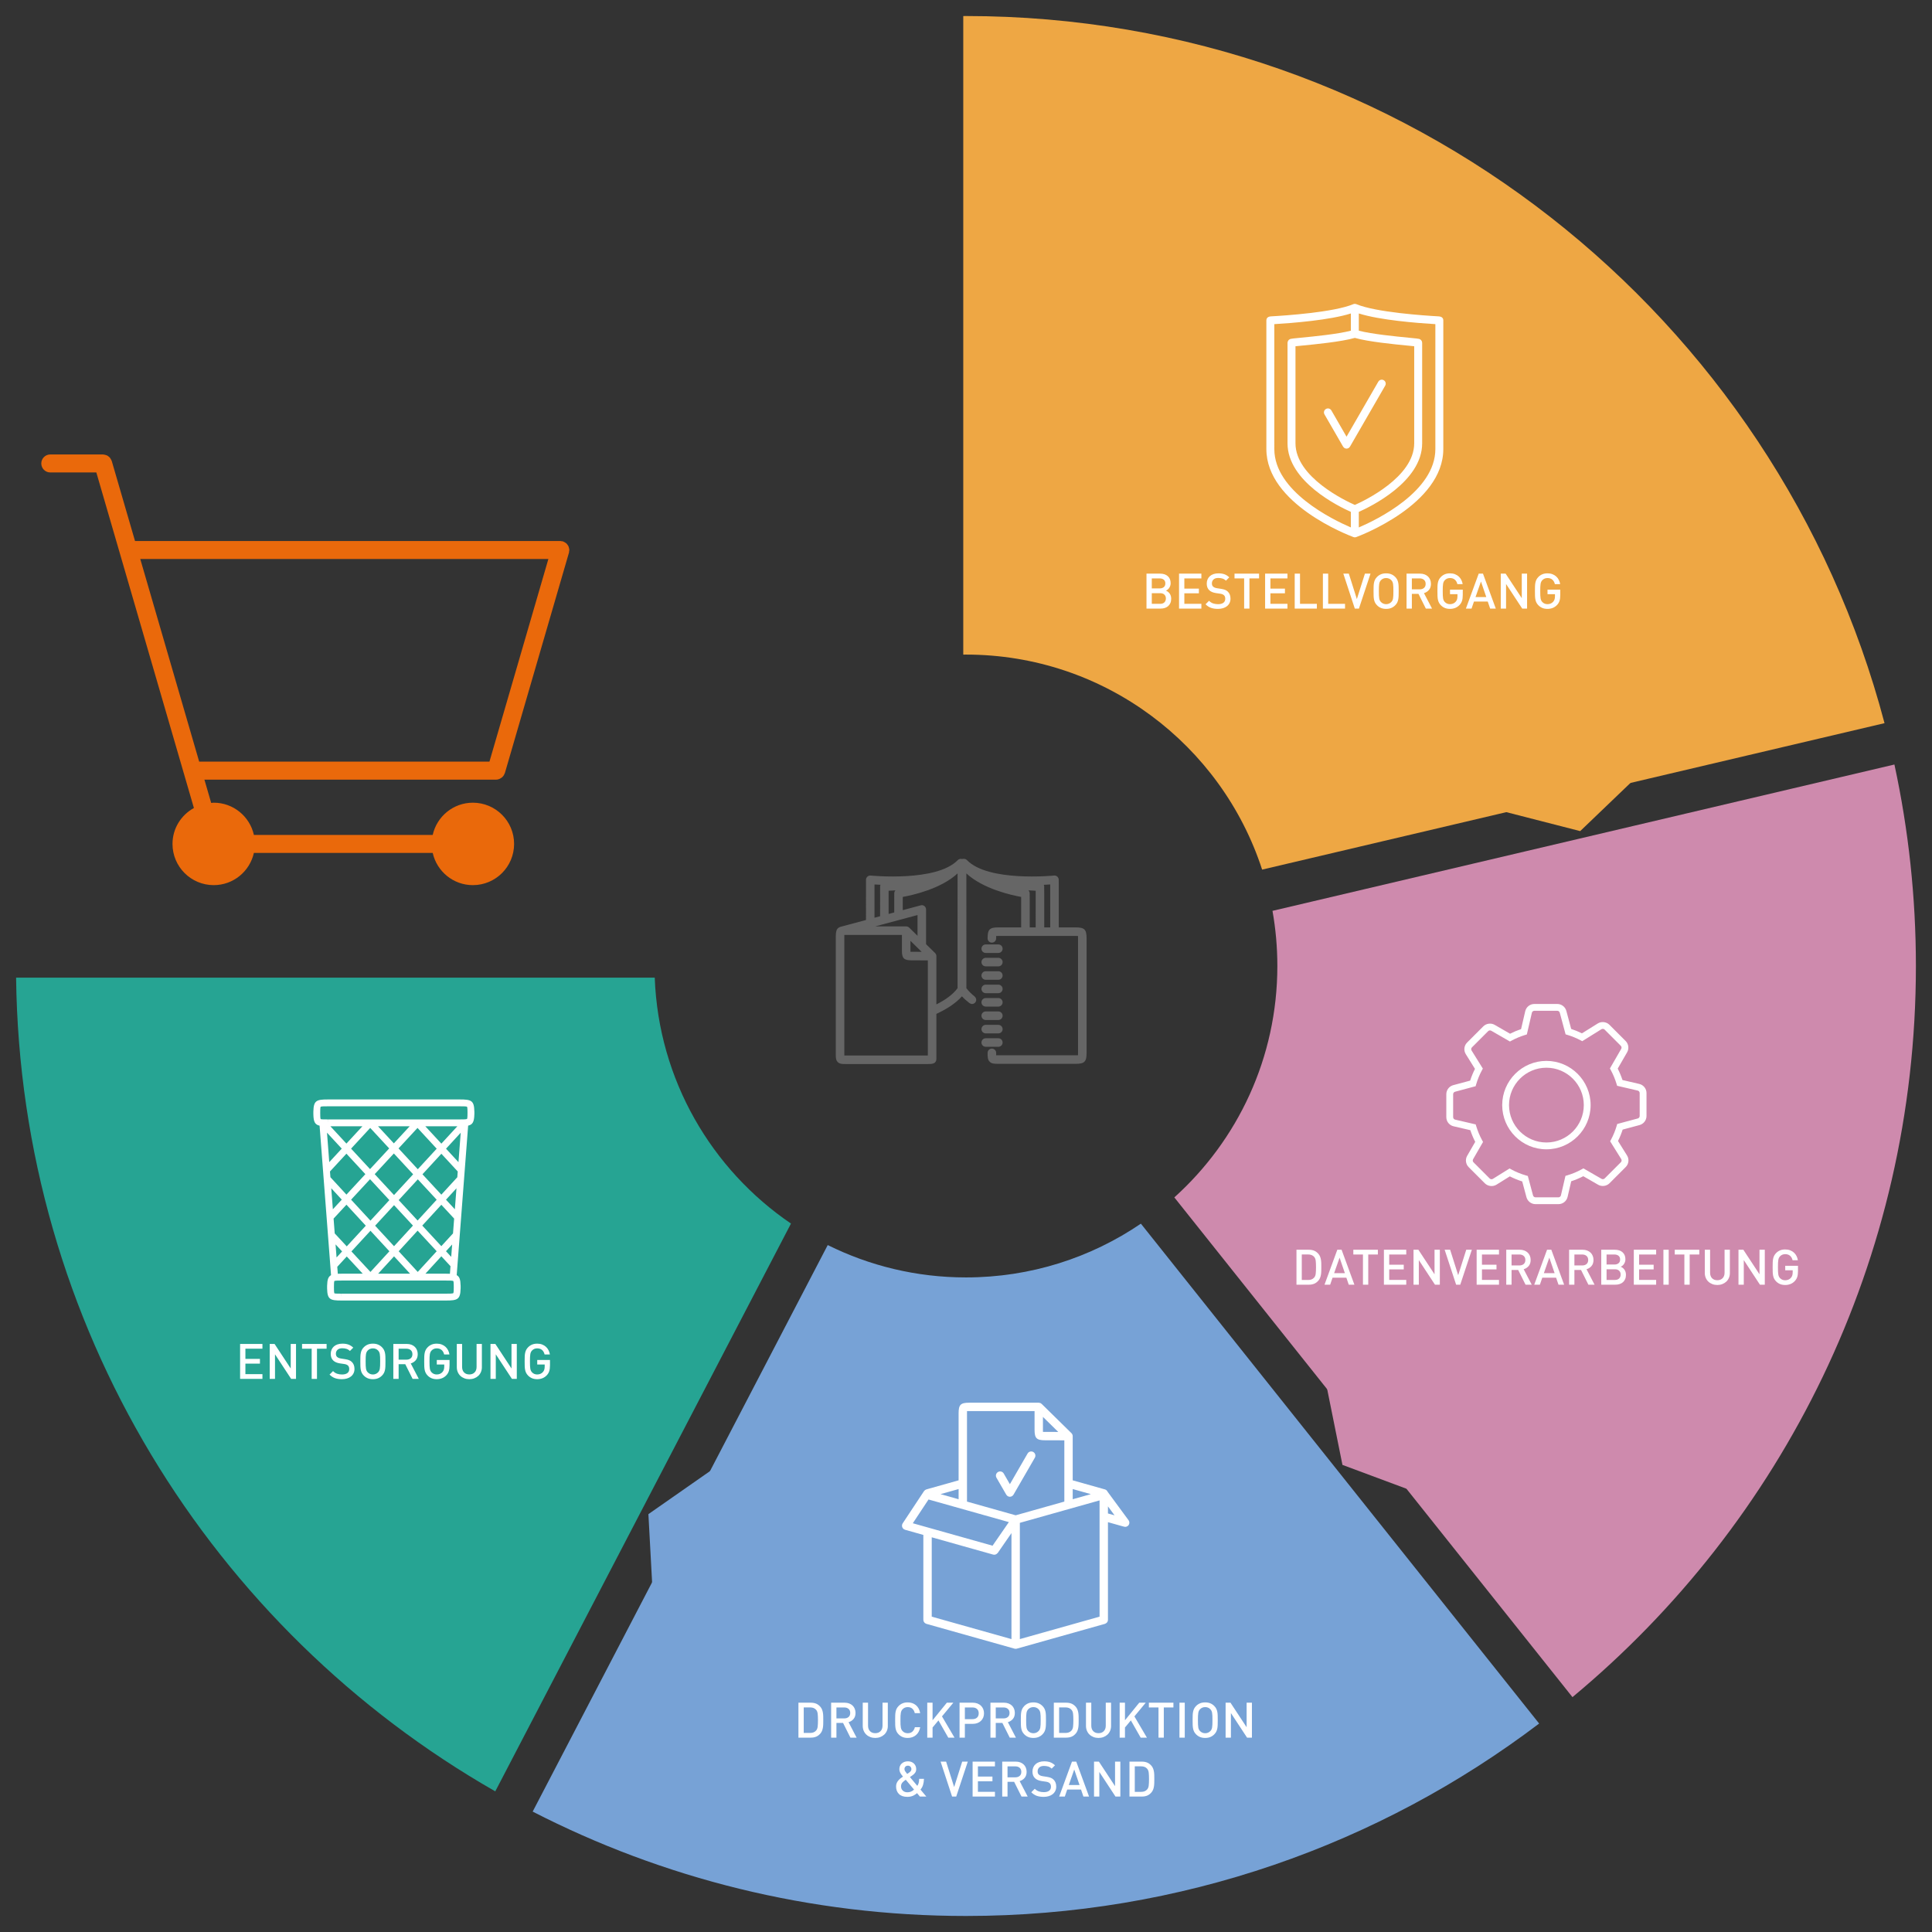 <?xml version="1.0" encoding="utf-8"?>
<!-- Generator: Adobe Illustrator 22.1.0, SVG Export Plug-In . SVG Version: 6.00 Build 0)  -->
<svg version="1.1" id="Ebene_1" xmlns="http://www.w3.org/2000/svg" xmlns:xlink="http://www.w3.org/1999/xlink" x="0px" y="0px"
	 width="600px" height="600px" viewBox="0 0 600 600" style="enable-background:new 0 0 600 600;" xml:space="preserve">
<rect x="0" y="0" width="600" height="600" fill="#333333" stroke="none"/>
<style type="text/css">
	.st0{fill:#EEA744;}
	.st1{fill:#CE8AAD;}
	.st2{fill:#26A493;}
	.st3{fill:#77A2D6;}
	.st4{fill:#EA690B;}
	.st5{fill:#FFFFFF;}
	.st6{fill:#666666;}
</style>
<path class="st0" d="M391.963,270.065l193.293-45.481C551.929,98.185,436.845,4.977,299.977,4.977
	c-0.277,0-0.551,0.01-0.827,0.01V203.295c0.276-0.002,0.55-0.01,0.827-0.01
	C342.942,203.285,379.357,231.304,391.963,270.065z"/>
<path class="st1" d="M588.328,237.427l-193.147,45.447c0.993,5.559,1.512,11.282,1.512,17.126
	c0,28.524-12.351,54.161-31.994,71.863l123.644,155.195C553.503,472.943,595,391.32,595,300
	C595,278.526,592.684,257.597,588.328,237.427z"/>
<path class="st2" d="M245.645,379.991c-24.638-16.77-41.139-44.605-42.309-76.372H5
	C6.303,411.852,65.88,506.06,153.812,556.319L245.645,379.991z"/>
<path class="st3" d="M354.312,380.018c-15.487,10.537-34.191,16.698-54.335,16.698
	c-15.42,0-29.984-3.632-42.919-10.052l-91.632,175.942c40.344,20.715,86.078,32.417,134.55,32.417
	c66.872,0,128.537-22.262,178.018-59.761L354.312,380.018z"/>
<path class="st4" d="M154.102,242.123c0.564,0,1.057-0.208,1.495-0.494c0.087-0.056,0.164-0.099,0.244-0.165
	c0.405-0.33,0.708-0.752,0.877-1.258c0.014-0.04,0.057-0.057,0.068-0.097l19.925-68.524
	c0.04-0.139,0.016-0.275,0.034-0.413c0.018-0.127,0.075-0.239,0.075-0.37c0-0.054-0.027-0.1-0.031-0.153
	c-0.012-0.199-0.062-0.381-0.115-0.57c-0.046-0.169-0.082-0.336-0.158-0.49
	c-0.074-0.151-0.178-0.277-0.278-0.412c-0.115-0.155-0.221-0.309-0.365-0.437c-0.115-0.103-0.25-0.175-0.383-0.258
	c-0.178-0.112-0.35-0.219-0.552-0.289c-0.048-0.017-0.083-0.055-0.132-0.069c-0.128-0.038-0.251-0.014-0.379-0.034
	c-0.136-0.021-0.259-0.081-0.401-0.081H41.931l-7.229-24.858c-0.016-0.057-0.059-0.096-0.078-0.151
	c-0.063-0.177-0.158-0.327-0.253-0.485c-0.096-0.159-0.181-0.317-0.304-0.451c-0.11-0.121-0.24-0.209-0.369-0.309
	c-0.155-0.12-0.303-0.239-0.48-0.323c-0.143-0.069-0.297-0.1-0.452-0.144
	c-0.195-0.055-0.384-0.108-0.59-0.119c-0.056-0.003-0.103-0.032-0.159-0.032H15.618
	c-1.544,0-2.794,1.25-2.794,2.794c0,1.544,1.25,2.794,2.794,2.794h14.3l30.301,104.202
	c-3.944,2.182-6.646,6.333-6.646,11.158c0,7.07,5.731,12.802,12.801,12.802c6.107,0,11.197-4.284,12.474-10.006
	h55.536c1.278,5.722,6.367,10.006,12.474,10.006c7.07,0,12.801-5.731,12.801-12.802
	c0-7.07-5.731-12.801-12.801-12.801c-6.107,0-11.197,4.285-12.475,10.008h-55.534
	c-1.278-5.723-6.367-10.008-12.475-10.008c-0.27,0-0.521,0.063-0.786,0.08l-2.105-7.24H154.102z M170.304,173.596
	l-18.301,62.939H61.858L43.556,173.596H170.304z"/>
<path class="st5" d="M429.734,118.08c-0.589-0.34-1.346-0.14-1.687,0.451l-9.868,17.089l-4.71-8.159
	c-0.34-0.594-1.098-0.794-1.687-0.451c-0.591,0.34-0.794,1.095-0.451,1.687l5.779,10.011
	c0.01,0.018,0.03,0.024,0.041,0.04c0.103,0.162,0.233,0.308,0.41,0.411l0.004,0.001
	c0.187,0.107,0.399,0.165,0.614,0.165c0.215,0,0.426-0.058,0.614-0.165l0.004-0.001
	c0.178-0.102,0.307-0.249,0.41-0.411c0.011-0.017,0.031-0.023,0.041-0.04l10.937-18.94
	C430.528,119.175,430.325,118.42,429.734,118.08z"/>
<path class="st5" d="M448.235,99.497c0-0.434-0.193-1.175-1.457-1.245c-4.456-0.248-19.471-1.255-25.539-3.788
	c-0.006-0.003-0.012-0.001-0.018-0.004c-0.012-0.005-0.026-0.003-0.038-0.008
	c-0.297-0.11-0.612-0.106-0.888,0.008c-0.005,0.002-0.011,0.001-0.016,0.003
	c-6.068,2.533-21.085,3.539-25.541,3.788c-1.264,0.07-1.457,0.811-1.457,1.245l1.235,0.005h-1.235l0.002,39.96
	c0,17.011,25.413,26.729,26.989,27.313c0,0,0.002,0.001,0.004,0.001c0.014,0.005,0.041,0.015,0.052,0.019
	c0.14,0.053,0.285,0.077,0.427,0.077c0.002,0,0.004-0.001,0.006-0.001l0.004,0.001
	c0.142,0,0.287-0.024,0.427-0.077c1.105-0.405,27.042-10.153,27.042-27.334l0.002-39.96h-1.235L448.235,99.497z
	 M420.758,156.812c-2.816-1.243-18.435-8.61-18.435-19.145v-30.136c0.525-0.055,1.198-0.121,1.904-0.19
	c4.349-0.423,12.319-1.205,16.532-2.405c4.213,1.2,12.183,1.982,16.535,2.405c0.705,0.068,1.376,0.134,1.901,0.189
	v30.137C439.194,148.19,423.573,155.568,420.758,156.812z M395.753,139.461l-0.002-38.795
	c5.738-0.343,17.266-1.257,23.768-3.316v5.356c-4.119,1.057-11.446,1.777-15.531,2.175
	c-2.138,0.207-2.893,0.282-3.219,0.369c-0.03,0.008-0.051,0.029-0.079,0.039
	c-0.079,0.027-0.148,0.066-0.219,0.108c-0.064,0.038-0.126,0.073-0.181,0.122
	c-0.071,0.061-0.126,0.132-0.182,0.208c-0.031,0.044-0.064,0.084-0.089,0.132c-0.057,0.103-0.09,0.213-0.116,0.331
	c-0.006,0.03-0.014,0.058-0.018,0.088c-0.008,0.057-0.034,0.107-0.034,0.166v31.221
	c0,11.89,15.954,19.654,19.666,21.3v4.833C413.874,161.378,395.753,152.581,395.753,139.461z M421.989,163.804
	v-4.833c3.694-1.637,19.676-9.404,19.676-21.305v-31.221c0-0.03-0.015-0.055-0.017-0.085
	c-0.006-0.086-0.026-0.165-0.05-0.246c-0.021-0.076-0.041-0.148-0.075-0.217
	c-0.035-0.07-0.081-0.128-0.128-0.19c-0.049-0.065-0.096-0.126-0.157-0.18
	c-0.056-0.05-0.12-0.086-0.185-0.125c-0.074-0.044-0.146-0.085-0.229-0.113c-0.028-0.01-0.049-0.031-0.078-0.038
	c-0.323-0.087-1.079-0.162-3.214-0.369c-4.09-0.399-11.425-1.12-15.543-2.178v-5.356
	c6.5,2.061,18.036,2.976,23.775,3.319l-0.002,38.795C445.762,152.589,427.622,161.388,421.989,163.804z"/>
<path class="st5" d="M483.987,373.958h-7.115c-1.32,0-2.478-0.89-2.82-2.162l-1.314-4.891
	c-1.347-0.426-2.638-0.954-3.85-1.576l-4.14,2.58c-1.117,0.697-2.671,0.525-3.608-0.414l-5.029-5.031
	c-0.931-0.931-1.123-2.379-0.466-3.521l2.501-4.334c-0.598-1.154-1.109-2.371-1.523-3.624l-5.201-1.206
	c-1.33-0.31-2.257-1.479-2.257-2.842v-7.115c0-1.316,0.887-2.474,2.158-2.818l5.248-1.409
	c0.407-1.272,0.908-2.497,1.494-3.649l-2.851-4.572c-0.72-1.161-0.55-2.644,0.414-3.608l5.029-5.029
	c0.908-0.914,2.408-1.109,3.523-0.463l4.781,2.758c1.101-0.563,2.249-1.043,3.422-1.434l1.287-5.548
	c0.308-1.328,1.477-2.257,2.842-2.257h7.115c1.318,0,2.476,0.89,2.818,2.162l1.502,5.594
	c1.144,0.374,2.261,0.832,3.335,1.365l4.928-3.072c1.129-0.703,2.673-0.523,3.608,0.412l5.029,5.031
	c0.933,0.929,1.123,2.377,0.466,3.521l-2.917,5.06c0.575,1.125,1.072,2.315,1.479,3.548l5.201,1.208
	c1.33,0.31,2.259,1.479,2.259,2.842v7.115c0,1.316-0.887,2.474-2.16,2.818l-5.246,1.409
	c-0.395,1.227-0.879,2.414-1.444,3.542l2.799,4.489c0.724,1.157,0.554,2.642-0.416,3.608l-5.027,5.029
	c-0.912,0.912-2.412,1.107-3.521,0.463l-4.613-2.658c-1.198,0.621-2.456,1.148-3.753,1.57l-1.125,4.853
	C486.519,373.031,485.35,373.958,483.987,373.958z M468.81,362.88l0.544,0.298
	c1.403,0.77,2.934,1.396,4.551,1.866l0.573,0.168l1.62,6.037c0.095,0.35,0.412,0.592,0.774,0.592h7.115
	c0.372,0,0.693-0.255,0.778-0.619l1.401-6.043l0.592-0.176c1.558-0.463,3.058-1.092,4.458-1.864l0.521-0.29
	l5.644,3.252c0.302,0.178,0.714,0.126,0.964-0.126l5.029-5.031c0.265-0.265,0.312-0.668,0.114-0.985l-3.442-5.524
	l0.288-0.54c0.714-1.334,1.299-2.768,1.742-4.262l0.168-0.569l6.382-1.713c0.35-0.095,0.594-0.414,0.594-0.774
	v-7.115c0-0.372-0.257-0.693-0.621-0.778l-6.384-1.483l-0.178-0.586c-0.457-1.504-1.055-2.94-1.779-4.268
	l-0.283-0.521l3.505-6.082c0.182-0.312,0.13-0.71-0.124-0.962l-5.031-5.033c-0.259-0.259-0.683-0.302-0.991-0.112
	l-5.954,3.711l-0.54-0.285c-1.291-0.683-2.658-1.243-4.063-1.665l-0.565-0.168l-1.808-6.73
	c-0.095-0.35-0.412-0.592-0.772-0.592h-7.115c-0.374,0-0.695,0.255-0.778,0.617l-1.562,6.73l-0.583,0.18
	c-1.436,0.439-2.83,1.022-4.146,1.734l-0.521,0.281l-5.803-3.343c-0.31-0.184-0.714-0.124-0.962,0.124
	l-5.031,5.031c-0.265,0.265-0.31,0.672-0.112,0.989l3.494,5.611l-0.294,0.542
	c-0.73,1.349-1.332,2.818-1.787,4.361l-0.168,0.569l-6.384,1.715c-0.347,0.093-0.592,0.412-0.592,0.772v7.115
	c0,0.372,0.255,0.693,0.619,0.778l6.384,1.481l0.178,0.585c0.461,1.518,1.074,2.979,1.821,4.34l0.285,0.521
	l-3.089,5.36c-0.182,0.312-0.128,0.71,0.126,0.964l5.029,5.031c0.257,0.257,0.685,0.308,0.987,0.114
	L468.81,362.88z M480.251,356.93c-7.57,0-13.729-6.159-13.729-13.73c0-7.572,6.159-13.73,13.729-13.73
	c7.572,0,13.73,6.159,13.73,13.73C493.981,350.771,487.823,356.93,480.251,356.93z M480.251,331.587
	c-6.401,0-11.61,5.209-11.61,11.612s5.209,11.612,11.61,11.612c6.403,0,11.612-5.209,11.612-11.612
	S486.654,331.587,480.251,331.587z"/>
<path class="st5" d="M350.48,472.114l-6.508-8.838c-0.153-0.339-0.433-0.617-0.818-0.726l-10.014-2.818v-13.723
	l-0.001-0.006c-0.001-0.17-0.034-0.339-0.101-0.498c-0.067-0.158-0.164-0.3-0.284-0.419
	c0,0-0.002-0.004-0.004-0.006l-9.237-9.074l-0.003-0.003l-0.006-0.006c-0.025-0.025-0.059-0.033-0.085-0.056
	c-0.103-0.087-0.211-0.168-0.337-0.22c-0.112-0.046-0.231-0.057-0.349-0.07
	c-0.049-0.006-0.092-0.029-0.142-0.029h-21.577c-2.694,0-3.312,0.618-3.312,3.312v20.795l-10.014,2.819
	c-0.063,0.018-0.109,0.06-0.167,0.086c-0.084,0.037-0.166,0.069-0.241,0.124c-0.077,0.056-0.134,0.127-0.196,0.197
	c-0.041,0.046-0.093,0.076-0.128,0.129l-6.631,10.024c-0.035,0.052-0.042,0.112-0.068,0.167
	c-0.032,0.067-0.079,0.123-0.1,0.197c-0.006,0.021,0,0.04-0.004,0.061c-0.021,0.089-0.018,0.177-0.02,0.267
	c-0.001,0.08-0.011,0.159,0.002,0.236c0.013,0.081,0.048,0.154,0.077,0.232c0.03,0.08,0.052,0.16,0.096,0.232
	c0.039,0.064,0.095,0.115,0.145,0.172c0.063,0.072,0.122,0.143,0.201,0.2c0.016,0.011,0.024,0.029,0.04,0.04
	c0.028,0.019,0.062,0.011,0.09,0.027c0.089,0.05,0.17,0.112,0.273,0.141l5.698,1.604v26.37
	c0,0.008,0.004,0.015,0.005,0.023c0.004,0.145,0.034,0.28,0.083,0.413c0.012,0.032,0.018,0.066,0.032,0.097
	c0.049,0.106,0.117,0.196,0.193,0.286c0.037,0.044,0.067,0.09,0.109,0.129c0.065,0.059,0.14,0.101,0.217,0.146
	c0.076,0.046,0.15,0.091,0.236,0.121c0.021,0.007,0.037,0.024,0.059,0.03l27.379,7.707
	c0.12,0.033,0.237,0.048,0.354,0.048s0.234-0.015,0.353-0.048l27.379-7.707c0.032-0.009,0.054-0.032,0.085-0.044
	c0.054-0.021,0.101-0.05,0.151-0.078c0.108-0.057,0.208-0.117,0.294-0.198c0.02-0.019,0.034-0.042,0.053-0.063
	c0.098-0.106,0.18-0.221,0.238-0.353c0.006-0.014,0.009-0.029,0.014-0.043c0.059-0.147,0.09-0.299,0.093-0.46
	c0-0.006,0.003-0.01,0.003-0.016v-30.321l4.82,1.357c0.065,0.018,0.128,0.018,0.191,0.026
	c0.112,0.03,0.22,0.078,0.335,0.078c0.27,0,0.539-0.081,0.773-0.254
	C350.782,473.51,350.907,472.694,350.48,472.114z M308.249,480.032l-24.767-6.974l4.88-7.378l24.951,7.024
	L308.249,480.032z M323.894,440.031l4.752,4.668l-4.045-0.01c-0.198,0-0.473,0-0.702-0.008
	c-0.005-0.211-0.005-0.473-0.005-0.702V440.031z M341.481,465.962v36.105l-24.757,6.969v-36.105L341.481,465.962z
	 M338.76,464.02l-5.62,1.582v-3.164L338.76,464.02z M300.308,438.935c0-0.209,0-0.478,0.008-0.702
	c0.211-0.005,0.471-0.005,0.7-0.005h20.275v5.751c0,2.694,0.618,3.314,3.309,3.314l5.937,0.015v19.026
	l-9.806,2.761l-5.308,1.494l-5.308-1.494l-9.806-2.761V438.935z M297.703,465.602l-5.62-1.582l5.62-1.582V465.602
	z M308.437,482.792c0.119,0.033,0.236,0.048,0.353,0.048c0.249,0,0.482-0.093,0.694-0.23
	c0.066-0.042,0.11-0.094,0.167-0.147c0.069-0.064,0.154-0.104,0.209-0.184l4.258-6.161v32.918l-24.759-6.97V477.42
	L308.437,482.792z M344.085,467.822l2.042,2.773l-2.042-0.575V467.822z"/>
<path class="st5" d="M312.502,464.18c0.011,0.018,0.032,0.025,0.043,0.043c0.109,0.171,0.245,0.325,0.433,0.433
	c0.001,0.001,0.003,0,0.003,0c0.199,0.114,0.422,0.175,0.648,0.175c0.226,0,0.449-0.061,0.647-0.174
	l0.004-0.001c0.188-0.108,0.324-0.263,0.433-0.433c0.011-0.018,0.032-0.024,0.043-0.043l6.621-11.466
	c0.361-0.623,0.147-1.419-0.476-1.778c-0.618-0.361-1.419-0.145-1.778,0.476l-5.494,9.514l-1.908-3.306
	c-0.356-0.623-1.152-0.842-1.778-0.476c-0.623,0.359-0.837,1.155-0.476,1.778L312.502,464.18z"/>
<path class="st5" d="M147.314,345.139c-0.073-3.366-0.95-3.694-4.517-3.694h-40.962c-3.534,0-4.428,0.328-4.513,3.679
	c-0.004,0.042-0.006,0.083-0.006,0.125v0.717c0,0.033,0.002,0.067,0.004,0.1c0.046,2.34,0.498,3.203,1.93,3.521
	l3.558,46.426c-0.855,0.46-1.17,1.371-1.218,3.227c-0.004,0.042-0.006,0.083-0.006,0.125v0.717
	c0,0.034,0.002,0.068,0.004,0.1c0.069,3.377,0.929,3.705,4.451,3.705h32.489c3.538,0,4.43-0.328,4.515-3.678
	c0.006-0.042,0.008-0.084,0.008-0.127v-0.717c0-0.036-0.002-0.073-0.006-0.109
	c-0.041-1.874-0.352-2.789-1.215-3.248l3.556-46.431c1.408-0.324,1.869-1.187,1.927-3.482
	c0.006-0.043,0.008-0.084,0.008-0.128v-0.717C147.321,345.211,147.319,345.175,147.314,345.139z M99.57,343.713
	c0.22-0.141,1.307-0.141,2.265-0.141h40.962c0.86,0,2.04,0,2.248,0.132c0.143,0.216,0.145,1.335,0.147,1.866
	c-0.002,0.514-0.006,1.717-0.141,1.924c-0.222,0.149-1.349,0.149-2.254,0.149h-40.993l-0.029,1.064v-1.064
	c-0.987,0-2.005,0-2.192-0.101c-0.135-0.22-0.137-1.309-0.139-1.889C99.445,345.088,99.447,343.914,99.57,343.713z
	 M140.128,390.329l-1.622-1.752l1.916-2.093L140.128,390.329z M101.553,351.768l4.58,4.951l-3.879,4.199
	L101.553,351.768z M142.022,365.6l-4.964,5.412l-5.858-6.329l5.871-6.376l5.088,5.507L142.022,365.6z
	 M102.476,363.813l5.107-5.528l5.885,6.361l-5.877,6.349l-4.977-5.398L102.476,363.813z M114.917,363.08l-5.886-6.362
	l5.942-6.432l5.893,6.367L114.917,363.08z M122.317,358.22l5.985,6.466l-5.935,6.446l-6-6.484L122.317,358.22z
	 M114.918,366.214l6.003,6.489l-5.874,6.379l-6.009-6.516L114.918,366.214z M122.372,374.27l5.874,6.349
	l-5.875,6.404l-5.876-6.372L122.372,374.27z M123.818,372.7l5.936-6.446l5.861,6.332l-5.925,6.46L123.818,372.7z
	 M129.749,363.115l-5.982-6.462l5.893-6.367l5.96,6.452L129.749,363.115z M132.081,349.77h9.957l-4.97,5.398
	L132.081,349.77z M122.317,355.086l-4.92-5.316h9.841L122.317,355.086z M107.582,355.151l-4.979-5.381h9.95
	L107.582,355.151z M102.875,369.019l3.267,3.542l-2.766,2.989L102.875,369.019z M104.211,386.454l2.031,2.19
	l-1.72,1.868L104.211,386.454z M103.95,383.045l-0.352-4.601l3.992-4.313l6.013,6.52l-5.916,6.424L103.95,383.045
	z M115.051,382.221l5.879,6.375l-5.884,6.415l-5.907-6.37L115.051,382.221z M122.376,390.165l4.974,5.393h-9.921
	L122.376,390.165z M123.818,388.592l5.877-6.407l5.92,6.398l-5.88,6.424L123.818,388.592z M131.138,380.612
	l5.926-6.46l3.974,4.294l-0.352,4.598l-3.63,3.965L131.138,380.612z M141.26,375.551l-2.752-2.974l3.252-3.545
	L141.26,375.551z M142.381,360.919l-3.864-4.182l4.563-4.956L142.381,360.919z M104.744,393.414l2.95-3.204
	l4.959,5.348h-6.548c-0.438,0-0.834,0.005-1.195,0.021L104.744,393.414z M140.782,401.608
	c-0.22,0.149-1.349,0.149-2.254,0.149h-32.456l-0.033,1.064v-1.064c-0.937,0-2.001,0-2.188-0.101
	c-0.135-0.22-0.137-1.309-0.139-1.889c0.002-0.564,0.004-1.739,0.127-1.94c0.22-0.141,1.309-0.141,2.267-0.141
	h32.422c0.86,0,2.038,0,2.248,0.132c0.143,0.217,0.145,1.336,0.147,1.868
	C140.921,400.199,140.917,401.402,140.782,401.608z M138.527,395.558h-6.412l4.949-5.407l2.841,3.071l-0.18,2.357
	C139.364,395.563,138.967,395.558,138.527,395.558z"/>
<path class="st5" d="M363.722,185.939c0,0.498-0.081,0.938-0.244,1.319c-0.163,0.381-0.389,0.701-0.678,0.96
	c-0.289,0.26-0.635,0.455-1.037,0.587c-0.402,0.132-0.841,0.198-1.319,0.198h-4.391v-10.855h4.223
	c1.017,0,1.818,0.264,2.401,0.792c0.585,0.529,0.877,1.256,0.877,2.181c0,0.295-0.044,0.566-0.13,0.816
	c-0.087,0.249-0.199,0.472-0.336,0.671c-0.137,0.198-0.292,0.366-0.465,0.503
	c-0.173,0.137-0.351,0.242-0.534,0.313c0.214,0.081,0.417,0.196,0.611,0.343c0.193,0.147,0.366,0.323,0.518,0.526
	c0.153,0.204,0.274,0.442,0.366,0.717C363.676,185.283,363.722,185.593,363.722,185.939z M361.908,181.182
	c0-0.508-0.163-0.894-0.487-1.159c-0.325-0.264-0.753-0.396-1.282-0.396h-2.439v3.11h2.439
	c0.529,0,0.956-0.132,1.282-0.397C361.745,182.077,361.908,181.69,361.908,181.182z M362.076,185.863
	c0-0.488-0.152-0.884-0.457-1.19c-0.305-0.305-0.748-0.457-1.326-0.457h-2.592v3.309h2.592
	c0.579,0,1.021-0.155,1.326-0.465C361.924,186.749,362.076,186.35,362.076,185.863z"/>
<path class="st5" d="M366.162,189.003v-10.855h6.938v1.479h-5.29v3.171h4.513v1.464h-4.513v3.263h5.29v1.479H366.162z"/>
<path class="st5" d="M382.142,185.909c0,0.498-0.097,0.945-0.29,1.342c-0.193,0.396-0.463,0.732-0.807,1.006
	c-0.346,0.274-0.758,0.483-1.236,0.625c-0.477,0.142-1.001,0.213-1.57,0.213c-0.823,0-1.538-0.107-2.142-0.32
	c-0.605-0.213-1.172-0.584-1.701-1.113l1.083-1.083c0.397,0.397,0.823,0.671,1.28,0.823
	c0.457,0.153,0.96,0.229,1.509,0.229c0.722,0,1.276-0.145,1.662-0.435c0.386-0.289,0.58-0.704,0.58-1.242
	c0-0.508-0.142-0.884-0.428-1.128c-0.264-0.234-0.66-0.386-1.189-0.457l-1.28-0.183
	c-0.905-0.142-1.586-0.432-2.043-0.869c-0.539-0.488-0.808-1.184-0.808-2.089c0-0.467,0.084-0.897,0.252-1.288
	c0.167-0.391,0.406-0.726,0.716-1.006c0.311-0.279,0.689-0.496,1.137-0.648c0.447-0.153,0.955-0.229,1.524-0.229
	c0.732,0,1.359,0.096,1.883,0.289c0.523,0.194,1.019,0.508,1.486,0.946l-1.036,1.037
	c-0.336-0.325-0.702-0.547-1.099-0.664c-0.396-0.117-0.829-0.175-1.295-0.175c-0.64,0-1.128,0.157-1.463,0.473
	c-0.336,0.315-0.504,0.722-0.504,1.219c0,0.204,0.031,0.391,0.091,0.564c0.062,0.173,0.163,0.32,0.305,0.442
	c0.142,0.122,0.302,0.221,0.481,0.297c0.178,0.076,0.414,0.14,0.708,0.19l1.296,0.198
	c0.498,0.081,0.9,0.183,1.204,0.305c0.305,0.122,0.574,0.29,0.808,0.503
	C381.846,184.221,382.142,184.963,382.142,185.909z"/>
<path class="st5" d="M388.026,179.627v9.377h-1.646v-9.377h-2.989v-1.479h7.623v1.479H388.026z"/>
<path class="st5" d="M392.89,189.003v-10.855h6.938v1.479h-5.29v3.171h4.513v1.464h-4.513v3.263h5.29v1.479H392.89
	z"/>
<path class="st5" d="M402.084,189.003v-10.855h1.647v9.377h5.229v1.479H402.084z"/>
<path class="st5" d="M410.836,189.003v-10.855h1.647v9.377h5.229v1.479H410.836z"/>
<path class="st5" d="M422.029,189.003h-1.282l-3.567-10.855h1.707l2.5,7.898l2.501-7.898h1.738L422.029,189.003z"/>
<path class="st5" d="M434.377,183.576c0,0.569-0.009,1.07-0.023,1.502c-0.015,0.432-0.059,0.818-0.13,1.159
	c-0.071,0.341-0.181,0.653-0.328,0.938c-0.148,0.285-0.353,0.559-0.618,0.824c-0.355,0.356-0.761,0.627-1.22,0.816
	c-0.457,0.188-0.986,0.282-1.585,0.282c-0.601,0-1.128-0.094-1.586-0.282c-0.457-0.188-0.865-0.46-1.22-0.816
	c-0.265-0.264-0.47-0.539-0.618-0.824c-0.148-0.284-0.256-0.597-0.328-0.938
	c-0.071-0.34-0.115-0.726-0.13-1.159c-0.015-0.432-0.022-0.933-0.022-1.502c0-0.57,0.007-1.07,0.022-1.502
	c0.015-0.432,0.059-0.818,0.13-1.159c0.071-0.341,0.18-0.653,0.328-0.938c0.148-0.284,0.353-0.559,0.618-0.823
	c0.355-0.356,0.763-0.627,1.22-0.816c0.457-0.188,0.985-0.282,1.586-0.282c0.599,0,1.127,0.094,1.585,0.282
	c0.458,0.188,0.865,0.46,1.22,0.816c0.265,0.264,0.47,0.539,0.618,0.823c0.147,0.285,0.256,0.597,0.328,0.938
	c0.071,0.34,0.115,0.726,0.13,1.159C434.369,182.506,434.377,183.006,434.377,183.576z M432.73,183.576
	c0-0.539-0.007-0.991-0.022-1.357c-0.016-0.366-0.046-0.676-0.091-0.93c-0.046-0.254-0.113-0.465-0.199-0.633
	c-0.086-0.168-0.196-0.323-0.328-0.465c-0.426-0.447-0.966-0.671-1.615-0.671c-0.651,0-1.19,0.224-1.617,0.671
	c-0.132,0.142-0.241,0.3-0.328,0.472c-0.087,0.173-0.153,0.384-0.199,0.633
	c-0.046,0.249-0.075,0.557-0.091,0.923c-0.015,0.366-0.022,0.818-0.022,1.357c0,0.539,0.007,0.989,0.022,1.349
	c0.016,0.361,0.046,0.668,0.091,0.923s0.112,0.465,0.199,0.633c0.086,0.168,0.196,0.323,0.328,0.465
	c0.203,0.214,0.442,0.381,0.717,0.503c0.274,0.122,0.574,0.183,0.9,0.183c0.324,0,0.624-0.061,0.899-0.183
	c0.274-0.122,0.514-0.289,0.717-0.503c0.132-0.142,0.241-0.297,0.328-0.465c0.086-0.168,0.153-0.376,0.199-0.625
	c0.046-0.249,0.075-0.556,0.091-0.922C432.723,184.566,432.73,184.114,432.73,183.576z"/>
<path class="st5" d="M442.808,189.003l-2.287-4.574h-2.058v4.574h-1.647v-10.855h4.208
	c0.518,0,0.984,0.079,1.395,0.236c0.412,0.158,0.765,0.376,1.059,0.656c0.295,0.28,0.521,0.615,0.678,1.006
	c0.157,0.391,0.236,0.816,0.236,1.273c0,0.783-0.208,1.416-0.625,1.898c-0.417,0.483-0.929,0.811-1.539,0.983
	l2.5,4.803H442.808z M442.748,181.334c0-0.539-0.17-0.958-0.51-1.258c-0.341-0.3-0.786-0.45-1.335-0.45
	h-2.439v3.4h2.439c0.549,0,0.993-0.147,1.335-0.442C442.577,182.29,442.748,181.873,442.748,181.334z"/>
<path class="st5" d="M454.274,184.796c0,0.712-0.074,1.303-0.221,1.776c-0.148,0.473-0.399,0.902-0.755,1.288
	c-0.406,0.426-0.862,0.739-1.365,0.938s-1.044,0.297-1.623,0.297c-0.601,0-1.128-0.094-1.586-0.282
	c-0.457-0.188-0.865-0.46-1.22-0.816c-0.265-0.264-0.47-0.539-0.618-0.824c-0.148-0.284-0.256-0.597-0.328-0.938
	c-0.071-0.34-0.115-0.726-0.13-1.159c-0.015-0.432-0.022-0.933-0.022-1.502c0-0.57,0.007-1.07,0.022-1.502
	c0.015-0.432,0.059-0.818,0.13-1.159c0.071-0.341,0.18-0.653,0.328-0.938c0.148-0.284,0.353-0.559,0.618-0.823
	c0.355-0.356,0.763-0.627,1.22-0.816c0.457-0.188,0.985-0.282,1.586-0.282c0.569,0,1.082,0.089,1.539,0.266
	c0.458,0.178,0.852,0.42,1.183,0.724c0.33,0.305,0.597,0.661,0.8,1.067c0.203,0.407,0.34,0.839,0.412,1.296
	h-1.646c-0.142-0.599-0.406-1.065-0.793-1.395c-0.386-0.33-0.884-0.496-1.493-0.496
	c-0.651,0-1.19,0.224-1.617,0.671c-0.132,0.142-0.241,0.3-0.328,0.472c-0.087,0.173-0.153,0.384-0.199,0.633
	c-0.046,0.249-0.075,0.557-0.091,0.923c-0.015,0.366-0.022,0.818-0.022,1.357c0,0.539,0.007,0.991,0.022,1.357
	c0.016,0.366,0.046,0.673,0.091,0.922c0.046,0.249,0.112,0.46,0.199,0.633c0.086,0.173,0.196,0.33,0.328,0.473
	c0.426,0.447,0.966,0.671,1.617,0.671c0.355,0,0.688-0.067,0.999-0.198c0.309-0.132,0.571-0.325,0.785-0.58
	c0.203-0.233,0.342-0.488,0.419-0.762c0.077-0.274,0.115-0.59,0.115-0.946v-0.61h-2.317v-1.403h3.964V184.796z"/>
<path class="st5" d="M462.783,189.003l-0.748-2.18h-4.284l-0.748,2.18h-1.753l3.979-10.855h1.327l3.979,10.855
	H462.783z M459.931,180.602l-1.692,4.818h3.338L459.931,180.602z"/>
<path class="st5" d="M472.738,189.003l-5.016-7.639v7.639h-1.647v-10.855h1.51l5.016,7.623v-7.623h1.646v10.855
	H472.738z"/>
<path class="st5" d="M484.554,184.796c0,0.712-0.074,1.303-0.221,1.776c-0.148,0.473-0.399,0.902-0.755,1.288
	c-0.406,0.426-0.862,0.739-1.365,0.938s-1.044,0.297-1.623,0.297c-0.601,0-1.128-0.094-1.586-0.282
	c-0.457-0.188-0.865-0.46-1.22-0.816c-0.265-0.264-0.47-0.539-0.618-0.824c-0.148-0.284-0.256-0.597-0.328-0.938
	c-0.071-0.34-0.115-0.726-0.13-1.159c-0.015-0.432-0.022-0.933-0.022-1.502c0-0.57,0.007-1.07,0.022-1.502
	c0.015-0.432,0.059-0.818,0.13-1.159c0.071-0.341,0.18-0.653,0.328-0.938c0.148-0.284,0.353-0.559,0.618-0.823
	c0.355-0.356,0.763-0.627,1.22-0.816c0.457-0.188,0.985-0.282,1.586-0.282c0.569,0,1.082,0.089,1.539,0.266
	c0.458,0.178,0.852,0.42,1.183,0.724c0.33,0.305,0.597,0.661,0.8,1.067c0.203,0.407,0.34,0.839,0.412,1.296
	h-1.646c-0.142-0.599-0.406-1.065-0.793-1.395c-0.386-0.33-0.884-0.496-1.493-0.496
	c-0.651,0-1.19,0.224-1.617,0.671c-0.132,0.142-0.241,0.3-0.328,0.472c-0.087,0.173-0.153,0.384-0.199,0.633
	c-0.046,0.249-0.075,0.557-0.091,0.923c-0.015,0.366-0.022,0.818-0.022,1.357c0,0.539,0.007,0.991,0.022,1.357
	c0.016,0.366,0.046,0.673,0.091,0.922c0.046,0.249,0.112,0.46,0.199,0.633c0.086,0.173,0.196,0.33,0.328,0.473
	c0.426,0.447,0.966,0.671,1.617,0.671c0.355,0,0.688-0.067,0.999-0.198c0.309-0.132,0.571-0.325,0.785-0.58
	c0.203-0.233,0.342-0.488,0.419-0.762c0.077-0.274,0.115-0.59,0.115-0.946v-0.61h-2.317v-1.403h3.964V184.796z"/>
<path class="st5" d="M410.346,393.546c0,0.437-0.005,0.849-0.015,1.235c-0.011,0.387-0.044,0.748-0.099,1.083
	c-0.056,0.336-0.14,0.648-0.252,0.938c-0.112,0.289-0.264,0.556-0.457,0.801c-0.386,0.477-0.825,0.825-1.319,1.044
	c-0.493,0.218-1.081,0.328-1.761,0.328h-3.812v-10.855h3.812c0.681,0,1.268,0.108,1.761,0.328
	c0.493,0.218,0.933,0.567,1.319,1.044c0.194,0.244,0.346,0.51,0.457,0.8c0.112,0.29,0.196,0.603,0.252,0.938
	c0.055,0.335,0.088,0.697,0.099,1.083C410.341,392.697,410.346,393.109,410.346,393.546z M408.699,393.546
	c0-0.813-0.031-1.478-0.091-1.997c-0.061-0.518-0.223-0.924-0.488-1.22c-0.234-0.264-0.505-0.454-0.816-0.571
	c-0.309-0.117-0.658-0.175-1.044-0.175h-1.981v7.928h1.981c0.386,0,0.735-0.057,1.044-0.174
	c0.31-0.117,0.582-0.307,0.816-0.572c0.265-0.295,0.428-0.701,0.488-1.22
	C408.669,395.026,408.699,394.36,408.699,393.546z"/>
<path class="st5" d="M418.87,398.974l-0.748-2.18h-4.284l-0.748,2.18h-1.753l3.979-10.855h1.327l3.979,10.855
	H418.87z M416.019,390.574l-1.692,4.818h3.338L416.019,390.574z"/>
<path class="st5" d="M424.923,389.597v9.377h-1.646v-9.377h-2.989v-1.478h7.623v1.478H424.923z"/>
<path class="st5" d="M429.786,398.974v-10.855h6.938v1.478h-5.29v3.171h4.513v1.463h-4.513v3.263h5.29v1.479H429.786z"
	/>
<path class="st5" d="M445.644,398.974l-5.016-7.639v7.639h-1.647v-10.855h1.51l5.016,7.623v-7.623h1.646v10.855
	H445.644z"/>
<path class="st5" d="M453.496,398.974h-1.282l-3.567-10.855h1.707l2.5,7.898l2.502-7.898h1.738L453.496,398.974z"/>
<path class="st5" d="M458.587,398.974v-10.855h6.938v1.478h-5.29v3.171h4.513v1.463h-4.513v3.263h5.29v1.479
	H458.587z"/>
<path class="st5" d="M473.773,398.974l-2.287-4.574h-2.058v4.574h-1.647v-10.855h4.208
	c0.518,0,0.984,0.079,1.395,0.236s0.765,0.375,1.059,0.655c0.295,0.28,0.521,0.616,0.679,1.006
	c0.157,0.391,0.236,0.816,0.236,1.273c0,0.783-0.208,1.416-0.625,1.898c-0.417,0.483-0.929,0.811-1.539,0.984
	l2.5,4.803H473.773z M473.713,391.305c0-0.539-0.17-0.958-0.51-1.258c-0.341-0.3-0.786-0.45-1.335-0.45
	h-2.439v3.4h2.439c0.549,0,0.993-0.147,1.335-0.442C473.542,392.26,473.713,391.843,473.713,391.305z"/>
<path class="st5" d="M484.005,398.974l-0.748-2.18h-4.284l-0.748,2.18h-1.753l3.979-10.855h1.327l3.979,10.855
	H484.005z M481.153,390.574l-1.692,4.818h3.338L481.153,390.574z"/>
<path class="st5" d="M493.289,398.974l-2.287-4.574h-2.058v4.574h-1.647v-10.855h4.208
	c0.518,0,0.984,0.079,1.395,0.236s0.765,0.375,1.059,0.655c0.295,0.28,0.521,0.616,0.679,1.006
	c0.157,0.391,0.236,0.816,0.236,1.273c0,0.783-0.208,1.416-0.625,1.898c-0.417,0.483-0.929,0.811-1.539,0.984
	l2.5,4.803H493.289z M493.228,391.305c0-0.539-0.17-0.958-0.51-1.258c-0.341-0.3-0.786-0.45-1.335-0.45
	h-2.439v3.4h2.439c0.549,0,0.993-0.147,1.335-0.442C493.058,392.26,493.228,391.843,493.228,391.305z"/>
<path class="st5" d="M504.953,395.909c0,0.499-0.081,0.938-0.244,1.319c-0.163,0.382-0.389,0.702-0.678,0.96
	c-0.289,0.26-0.635,0.455-1.037,0.587c-0.402,0.133-0.841,0.199-1.319,0.199h-4.391v-10.855h4.223
	c1.017,0,1.818,0.264,2.401,0.792c0.585,0.529,0.877,1.255,0.877,2.18c0,0.295-0.044,0.567-0.13,0.816
	c-0.087,0.249-0.199,0.472-0.336,0.671c-0.137,0.198-0.292,0.366-0.465,0.503
	c-0.173,0.137-0.351,0.241-0.534,0.313c0.214,0.081,0.417,0.196,0.611,0.343c0.193,0.148,0.366,0.323,0.518,0.526
	c0.153,0.203,0.274,0.442,0.366,0.717C504.907,395.254,504.953,395.564,504.953,395.909z M503.139,391.152
	c0-0.507-0.163-0.894-0.487-1.158c-0.325-0.265-0.753-0.397-1.282-0.397h-2.439v3.111h2.439
	c0.529,0,0.956-0.132,1.282-0.397C502.976,392.048,503.139,391.661,503.139,391.152z M503.307,395.834
	c0-0.488-0.152-0.885-0.457-1.19c-0.305-0.304-0.748-0.457-1.326-0.457h-2.592v3.309h2.592
	c0.579,0,1.021-0.154,1.326-0.465C503.154,396.72,503.307,396.321,503.307,395.834z"/>
<path class="st5" d="M507.393,398.974v-10.855h6.938v1.478h-5.29v3.171h4.513v1.463h-4.513v3.263h5.29v1.479
	H507.393z"/>
<path class="st5" d="M516.587,398.974v-10.855h1.647v10.855H516.587z"/>
<path class="st5" d="M524.744,389.597v9.377h-1.646v-9.377h-2.989v-1.478h7.623v1.478H524.744z"/>
<path class="st5" d="M537.231,395.315c0,0.559-0.099,1.07-0.297,1.533c-0.199,0.463-0.473,0.856-0.823,1.182
	c-0.351,0.325-0.766,0.58-1.243,0.762c-0.477,0.183-0.991,0.274-1.54,0.274s-1.062-0.091-1.54-0.274
	s-0.889-0.437-1.235-0.762s-0.618-0.719-0.816-1.182s-0.297-0.973-0.297-1.533v-7.196h1.646v7.119
	c0,0.733,0.203,1.307,0.609,1.723c0.406,0.417,0.951,0.625,1.631,0.625s1.227-0.208,1.639-0.625
	c0.412-0.416,0.618-0.99,0.618-1.723v-7.119h1.646V395.315z"/>
<path class="st5" d="M546.563,398.974l-5.016-7.639v7.639h-1.647v-10.855h1.51l5.016,7.623v-7.623h1.646v10.855
	H546.563z"/>
<path class="st5" d="M558.379,394.766c0,0.712-0.074,1.304-0.221,1.776c-0.148,0.473-0.399,0.902-0.755,1.289
	c-0.406,0.426-0.862,0.739-1.365,0.937c-0.503,0.199-1.044,0.298-1.623,0.298c-0.601,0-1.128-0.094-1.586-0.282
	c-0.457-0.188-0.865-0.461-1.22-0.816c-0.265-0.265-0.47-0.539-0.618-0.824c-0.148-0.284-0.256-0.597-0.328-0.937
	c-0.071-0.34-0.115-0.726-0.13-1.159c-0.015-0.432-0.022-0.933-0.022-1.502c0-0.569,0.007-1.07,0.022-1.502
	c0.015-0.432,0.059-0.818,0.13-1.158c0.071-0.341,0.18-0.653,0.328-0.938s0.353-0.559,0.618-0.823
	c0.355-0.356,0.763-0.627,1.22-0.816c0.457-0.188,0.985-0.282,1.586-0.282c0.569,0,1.082,0.088,1.539,0.266
	c0.458,0.179,0.852,0.42,1.183,0.724c0.33,0.305,0.597,0.661,0.8,1.068c0.203,0.406,0.34,0.838,0.412,1.295
	h-1.646c-0.142-0.599-0.406-1.065-0.793-1.394c-0.386-0.331-0.884-0.496-1.493-0.496
	c-0.651,0-1.19,0.223-1.617,0.671c-0.132,0.141-0.241,0.3-0.328,0.472c-0.087,0.173-0.153,0.384-0.199,0.633
	s-0.075,0.556-0.091,0.922c-0.015,0.366-0.022,0.819-0.022,1.357c0,0.539,0.007,0.991,0.022,1.357
	c0.016,0.366,0.046,0.673,0.091,0.922c0.046,0.25,0.112,0.461,0.199,0.633c0.086,0.173,0.196,0.331,0.328,0.473
	c0.426,0.447,0.966,0.671,1.617,0.671c0.355,0,0.688-0.067,0.999-0.199c0.309-0.132,0.571-0.325,0.785-0.58
	c0.203-0.233,0.343-0.487,0.419-0.761c0.076-0.274,0.115-0.59,0.115-0.946v-0.611h-2.317v-1.403h3.964V394.766z"
	/>
<path class="st5" d="M255.675,534.215c0,0.437-0.005,0.849-0.015,1.235c-0.011,0.386-0.044,0.747-0.099,1.083
	c-0.056,0.335-0.14,0.648-0.252,0.937c-0.112,0.29-0.264,0.557-0.457,0.801c-0.386,0.477-0.825,0.826-1.319,1.044
	c-0.493,0.219-1.081,0.328-1.761,0.328h-3.812V528.787h3.812c0.681,0,1.268,0.11,1.761,0.328
	c0.493,0.219,0.933,0.567,1.319,1.044c0.194,0.245,0.346,0.511,0.457,0.801c0.112,0.289,0.196,0.602,0.252,0.938
	c0.055,0.335,0.088,0.696,0.099,1.082C255.669,533.367,255.675,533.778,255.675,534.215z M254.028,534.215
	c0-0.814-0.031-1.479-0.091-1.997c-0.061-0.519-0.223-0.925-0.488-1.22c-0.234-0.265-0.505-0.455-0.816-0.572
	c-0.309-0.117-0.658-0.175-1.044-0.175h-1.981v7.929h1.981c0.386,0,0.735-0.059,1.044-0.175
	c0.31-0.117,0.582-0.307,0.816-0.571c0.265-0.296,0.427-0.702,0.488-1.22
	C253.997,535.694,254.028,535.028,254.028,534.215z"/>
<path class="st5" d="M264.106,539.643l-2.287-4.574h-2.058v4.574h-1.647V528.787h4.208c0.518,0,0.984,0.079,1.395,0.236
	c0.412,0.158,0.765,0.377,1.059,0.656c0.295,0.28,0.521,0.615,0.678,1.006c0.157,0.391,0.236,0.816,0.236,1.273
	c0,0.783-0.208,1.416-0.625,1.898c-0.417,0.483-0.929,0.81-1.539,0.983l2.5,4.803H264.106z M264.046,531.973
	c0-0.538-0.17-0.957-0.51-1.257c-0.341-0.3-0.786-0.45-1.335-0.45h-2.439v3.4h2.439
	c0.549,0,0.993-0.148,1.335-0.442C263.875,532.929,264.046,532.513,264.046,531.973z"/>
<path class="st5" d="M275.724,535.984c0,0.558-0.099,1.07-0.297,1.532c-0.199,0.463-0.473,0.857-0.823,1.182
	c-0.351,0.325-0.766,0.58-1.243,0.763s-0.991,0.274-1.54,0.274c-0.549,0-1.062-0.091-1.54-0.274
	c-0.477-0.183-0.889-0.437-1.235-0.763c-0.346-0.324-0.618-0.719-0.816-1.182
	c-0.198-0.462-0.297-0.973-0.297-1.532v-7.197h1.646v7.12c0,0.732,0.203,1.306,0.609,1.723
	c0.406,0.417,0.951,0.625,1.631,0.625s1.227-0.208,1.639-0.625c0.412-0.417,0.618-0.991,0.618-1.723v-7.12h1.646
	V535.984z"/>
<path class="st5" d="M285.773,536.396c-0.194,1.077-0.638,1.903-1.335,2.477c-0.696,0.574-1.542,0.862-2.538,0.862
	c-0.601,0-1.128-0.094-1.586-0.282c-0.457-0.188-0.865-0.46-1.22-0.816c-0.265-0.264-0.47-0.538-0.618-0.823
	s-0.256-0.597-0.328-0.938c-0.071-0.34-0.115-0.726-0.13-1.158c-0.015-0.432-0.022-0.933-0.022-1.502
	c0-0.57,0.007-1.07,0.022-1.502c0.015-0.433,0.059-0.819,0.13-1.159s0.18-0.653,0.328-0.938
	c0.148-0.284,0.353-0.558,0.618-0.823c0.355-0.355,0.763-0.627,1.22-0.816c0.457-0.188,0.985-0.282,1.586-0.282
	c1.006,0,1.855,0.287,2.546,0.862c0.69,0.574,1.133,1.401,1.326,2.478h-1.677
	c-0.122-0.559-0.366-1.012-0.732-1.357c-0.366-0.346-0.854-0.519-1.463-0.519c-0.651,0-1.185,0.224-1.602,0.671
	c-0.142,0.142-0.254,0.3-0.335,0.472c-0.082,0.173-0.148,0.384-0.199,0.633c-0.05,0.25-0.083,0.557-0.099,0.923
	c-0.015,0.366-0.022,0.818-0.022,1.357c0,0.538,0.007,0.99,0.022,1.357c0.016,0.366,0.049,0.673,0.099,0.922
	c0.051,0.249,0.117,0.459,0.199,0.633c0.081,0.172,0.193,0.33,0.335,0.472c0.417,0.448,0.951,0.671,1.602,0.671
	c0.609,0,1.1-0.172,1.471-0.518c0.371-0.346,0.622-0.799,0.755-1.357H285.773z"/>
<path class="st5" d="M294.494,539.643l-3.049-5.352l-1.829,2.196v3.155h-1.647V528.787h1.647v5.458l4.436-5.458h2.013
	l-3.522,4.254l3.888,6.601H294.494z"/>
<path class="st5" d="M305.594,532.081c0,0.477-0.082,0.915-0.245,1.31c-0.163,0.397-0.397,0.742-0.701,1.037
	c-0.305,0.296-0.671,0.524-1.098,0.686c-0.428,0.163-0.905,0.245-1.434,0.245h-2.47v4.284h-1.647V528.787h4.117
	c0.529,0,1.006,0.084,1.434,0.252c0.426,0.167,0.792,0.396,1.098,0.686c0.304,0.289,0.538,0.638,0.701,1.044
	C305.512,531.176,305.594,531.613,305.594,532.081z M303.947,532.081c0-0.58-0.175-1.027-0.525-1.342
	c-0.351-0.315-0.816-0.472-1.395-0.472h-2.378v3.629h2.378c0.58,0,1.044-0.157,1.395-0.473
	C303.771,533.107,303.947,532.659,303.947,532.081z"/>
<path class="st5" d="M313.583,539.643l-2.287-4.574h-2.058v4.574h-1.648V528.787h4.209c0.518,0,0.984,0.079,1.395,0.236
	c0.412,0.158,0.765,0.377,1.059,0.656c0.295,0.28,0.521,0.615,0.678,1.006c0.157,0.391,0.236,0.816,0.236,1.273
	c0,0.783-0.208,1.416-0.625,1.898s-0.929,0.81-1.539,0.983l2.5,4.803H313.583z M313.522,531.973
	c0-0.538-0.17-0.957-0.51-1.257c-0.341-0.3-0.786-0.45-1.335-0.45h-2.439v3.4h2.439
	c0.549,0,0.993-0.148,1.335-0.442C313.352,532.929,313.522,532.513,313.522,531.973z"/>
<path class="st5" d="M324.836,534.215c0,0.569-0.009,1.07-0.023,1.502c-0.015,0.432-0.059,0.818-0.13,1.158
	c-0.071,0.341-0.181,0.653-0.328,0.938c-0.148,0.285-0.353,0.559-0.618,0.823c-0.355,0.356-0.761,0.627-1.22,0.816
	c-0.457,0.188-0.986,0.282-1.585,0.282c-0.601,0-1.128-0.094-1.586-0.282c-0.457-0.188-0.865-0.46-1.22-0.816
	c-0.265-0.264-0.47-0.538-0.618-0.823s-0.256-0.597-0.328-0.938c-0.071-0.34-0.115-0.726-0.13-1.158
	s-0.022-0.933-0.022-1.502c0-0.57,0.007-1.07,0.022-1.502c0.015-0.433,0.059-0.819,0.13-1.159
	s0.18-0.653,0.328-0.938c0.148-0.284,0.353-0.558,0.618-0.823c0.355-0.355,0.762-0.627,1.22-0.816
	c0.457-0.188,0.985-0.282,1.586-0.282c0.599,0,1.127,0.094,1.585,0.282c0.458,0.188,0.865,0.461,1.22,0.816
	c0.265,0.265,0.47,0.539,0.618,0.823c0.147,0.285,0.256,0.598,0.328,0.938s0.115,0.726,0.13,1.159
	C324.827,533.145,324.836,533.645,324.836,534.215z M323.189,534.215c0-0.539-0.007-0.991-0.022-1.357
	c-0.016-0.366-0.046-0.676-0.091-0.93c-0.046-0.254-0.113-0.465-0.199-0.633
	c-0.086-0.167-0.196-0.322-0.328-0.465c-0.426-0.447-0.966-0.671-1.615-0.671c-0.651,0-1.19,0.224-1.617,0.671
	c-0.132,0.142-0.241,0.3-0.328,0.472c-0.087,0.173-0.153,0.384-0.199,0.633
	c-0.046,0.25-0.075,0.557-0.091,0.923c-0.015,0.366-0.022,0.818-0.022,1.357c0,0.538,0.007,0.988,0.022,1.349
	c0.016,0.362,0.046,0.669,0.091,0.923c0.046,0.254,0.112,0.465,0.199,0.633c0.086,0.167,0.196,0.322,0.328,0.465
	c0.203,0.214,0.442,0.381,0.717,0.503c0.274,0.122,0.574,0.183,0.9,0.183c0.324,0,0.624-0.061,0.899-0.183
	c0.274-0.122,0.514-0.289,0.717-0.503c0.132-0.142,0.241-0.298,0.328-0.465c0.086-0.168,0.153-0.377,0.199-0.625
	c0.046-0.249,0.075-0.556,0.091-0.922C323.181,535.206,323.189,534.754,323.189,534.215z"/>
<path class="st5" d="M334.99,534.215c0,0.437-0.005,0.849-0.015,1.235c-0.011,0.386-0.044,0.747-0.099,1.083
	c-0.056,0.335-0.14,0.648-0.252,0.937c-0.112,0.29-0.264,0.557-0.457,0.801c-0.386,0.477-0.825,0.826-1.319,1.044
	c-0.493,0.219-1.081,0.328-1.761,0.328h-3.812V528.787h3.812c0.681,0,1.268,0.11,1.761,0.328
	c0.493,0.219,0.933,0.567,1.319,1.044c0.194,0.245,0.346,0.511,0.457,0.801c0.112,0.289,0.196,0.602,0.252,0.938
	c0.055,0.335,0.088,0.696,0.099,1.082C334.984,533.367,334.99,533.778,334.99,534.215z M333.343,534.215
	c0-0.814-0.031-1.479-0.091-1.997c-0.061-0.519-0.223-0.925-0.488-1.22c-0.234-0.265-0.505-0.455-0.816-0.572
	c-0.309-0.117-0.658-0.175-1.044-0.175h-1.981v7.929h1.981c0.386,0,0.735-0.059,1.044-0.175
	c0.31-0.117,0.582-0.307,0.816-0.571c0.265-0.296,0.427-0.702,0.488-1.22
	C333.312,535.694,333.343,535.028,333.343,534.215z"/>
<path class="st5" d="M345.053,535.984c0,0.558-0.099,1.07-0.297,1.532c-0.199,0.463-0.473,0.857-0.823,1.182
	c-0.351,0.325-0.766,0.58-1.243,0.763c-0.477,0.183-0.991,0.274-1.54,0.274c-0.549,0-1.062-0.091-1.54-0.274
	c-0.477-0.183-0.889-0.437-1.235-0.763c-0.346-0.324-0.618-0.719-0.816-1.182
	c-0.198-0.462-0.297-0.973-0.297-1.532v-7.197h1.646v7.12c0,0.732,0.203,1.306,0.609,1.723
	c0.406,0.417,0.951,0.625,1.631,0.625s1.227-0.208,1.639-0.625c0.412-0.417,0.618-0.991,0.618-1.723v-7.12h1.646
	V535.984z"/>
<path class="st5" d="M354.247,539.643l-3.049-5.352l-1.829,2.196v3.155h-1.647V528.787h1.647v5.458l4.436-5.458h2.013
	l-3.522,4.254l3.888,6.601H354.247z"/>
<path class="st5" d="M361.428,530.266v9.376h-1.646v-9.376h-2.989v-1.479h7.623v1.479H361.428z"/>
<path class="st5" d="M366.292,539.643V528.787h1.647v10.856H366.292z"/>
<path class="st5" d="M378.185,534.215c0,0.569-0.009,1.07-0.023,1.502s-0.059,0.818-0.13,1.158
	c-0.071,0.341-0.181,0.653-0.328,0.938c-0.148,0.285-0.353,0.559-0.618,0.823c-0.355,0.356-0.761,0.627-1.22,0.816
	c-0.457,0.188-0.986,0.282-1.585,0.282c-0.601,0-1.128-0.094-1.586-0.282s-0.865-0.46-1.22-0.816
	c-0.265-0.264-0.47-0.538-0.618-0.823s-0.256-0.597-0.328-0.938c-0.071-0.34-0.115-0.726-0.13-1.158
	c-0.015-0.432-0.022-0.933-0.022-1.502c0-0.57,0.007-1.07,0.022-1.502c0.015-0.433,0.059-0.819,0.13-1.159
	s0.18-0.653,0.328-0.938c0.148-0.284,0.353-0.558,0.618-0.823c0.355-0.355,0.762-0.627,1.22-0.816
	c0.457-0.188,0.985-0.282,1.586-0.282c0.599,0,1.127,0.094,1.585,0.282c0.458,0.188,0.865,0.461,1.22,0.816
	c0.265,0.265,0.47,0.539,0.618,0.823c0.147,0.285,0.256,0.598,0.328,0.938s0.115,0.726,0.13,1.159
	C378.177,533.145,378.185,533.645,378.185,534.215z M376.538,534.215c0-0.539-0.007-0.991-0.022-1.357
	c-0.016-0.366-0.046-0.676-0.091-0.93c-0.046-0.254-0.113-0.465-0.199-0.633c-0.086-0.167-0.196-0.322-0.328-0.465
	c-0.426-0.447-0.966-0.671-1.615-0.671c-0.651,0-1.19,0.224-1.617,0.671c-0.132,0.142-0.241,0.3-0.328,0.472
	c-0.087,0.173-0.153,0.384-0.199,0.633c-0.046,0.25-0.075,0.557-0.091,0.923
	c-0.015,0.366-0.022,0.818-0.022,1.357c0,0.538,0.007,0.988,0.022,1.349c0.016,0.362,0.046,0.669,0.091,0.923
	c0.046,0.254,0.112,0.465,0.199,0.633c0.086,0.167,0.196,0.322,0.328,0.465c0.203,0.214,0.442,0.381,0.717,0.503
	c0.274,0.122,0.574,0.183,0.9,0.183c0.324,0,0.624-0.061,0.899-0.183c0.274-0.122,0.514-0.289,0.717-0.503
	c0.132-0.142,0.241-0.298,0.328-0.465c0.086-0.168,0.153-0.377,0.199-0.625c0.046-0.249,0.075-0.556,0.091-0.922
	C376.531,535.206,376.538,534.754,376.538,534.215z"/>
<path class="st5" d="M387.287,539.643l-5.016-7.638v7.638h-1.647V528.787h1.51l5.016,7.623v-7.623h1.646v10.856
	H387.287z"/>
<path class="st5" d="M285.68,557.94l-0.885-1.068c-0.121,0.102-0.269,0.219-0.441,0.351
	c-0.173,0.132-0.382,0.26-0.625,0.381c-0.245,0.122-0.526,0.224-0.847,0.305s-0.684,0.122-1.09,0.122
	c-1.138,0-2.008-0.292-2.607-0.877c-0.6-0.584-0.9-1.369-0.9-2.355c0-0.377,0.061-0.715,0.183-1.015
	c0.122-0.3,0.284-0.571,0.488-0.816c0.203-0.244,0.434-0.467,0.693-0.671c0.26-0.203,0.521-0.39,0.785-0.564
	c-0.121-0.142-0.249-0.298-0.381-0.465c-0.132-0.168-0.254-0.349-0.366-0.541
	c-0.113-0.194-0.204-0.399-0.274-0.618c-0.071-0.218-0.107-0.454-0.107-0.708c0-0.346,0.064-0.666,0.191-0.961
	c0.127-0.295,0.304-0.549,0.533-0.761c0.229-0.214,0.506-0.382,0.832-0.503c0.324-0.122,0.69-0.183,1.098-0.183
	c0.386,0,0.737,0.061,1.052,0.183c0.315,0.121,0.587,0.291,0.816,0.51c0.229,0.218,0.404,0.475,0.526,0.77
	c0.121,0.295,0.183,0.615,0.183,0.96c0,0.426-0.107,0.795-0.32,1.105c-0.214,0.31-0.493,0.583-0.839,0.816
	l-0.792,0.549l2.287,2.73c0.203-0.285,0.348-0.596,0.435-0.931c0.086-0.335,0.134-0.752,0.145-1.251h1.494
	c-0.021,0.702-0.115,1.327-0.283,1.876c-0.167,0.549-0.434,1.037-0.8,1.463l1.814,2.165H285.68z M281.289,552.71
	c-0.203,0.141-0.391,0.282-0.564,0.419c-0.173,0.137-0.329,0.284-0.466,0.441
	c-0.137,0.159-0.244,0.334-0.32,0.526c-0.075,0.194-0.114,0.417-0.114,0.671c0,0.549,0.185,0.993,0.556,1.334
	c0.371,0.341,0.841,0.511,1.41,0.511c0.366,0,0.714-0.059,1.044-0.175c0.331-0.117,0.673-0.338,1.03-0.664
	L281.289,552.71z M283.043,549.431c0-0.304-0.1-0.561-0.298-0.77c-0.198-0.207-0.46-0.313-0.785-0.313
	c-0.336,0-0.598,0.102-0.785,0.305c-0.188,0.203-0.283,0.457-0.283,0.763c0,0.223,0.071,0.448,0.214,0.671
	c0.142,0.223,0.351,0.498,0.625,0.823l0.518-0.351c0.214-0.142,0.399-0.302,0.556-0.48
	C282.964,549.902,283.043,549.686,283.043,549.431z"/>
<path class="st5" d="M296.962,557.94h-1.282l-3.567-10.855h1.707l2.5,7.898l2.501-7.898h1.738L296.962,557.94z"/>
<path class="st5" d="M302.053,557.94v-10.855h6.938v1.478h-5.291v3.171h4.513v1.463h-4.513v3.263h5.291v1.479H302.053
	z"/>
<path class="st5" d="M317.24,557.94l-2.287-4.574h-2.058v4.574h-1.647v-10.855h4.208
	c0.518,0,0.984,0.079,1.395,0.236s0.765,0.375,1.059,0.655c0.295,0.28,0.521,0.616,0.679,1.006
	c0.157,0.391,0.236,0.816,0.236,1.273c0,0.783-0.208,1.416-0.625,1.898c-0.417,0.483-0.929,0.811-1.539,0.984
	l2.5,4.803H317.24z M317.18,550.27c0-0.539-0.17-0.958-0.51-1.258c-0.341-0.3-0.786-0.45-1.335-0.45
	h-2.439v3.4h2.439c0.549,0,0.993-0.147,1.335-0.442C317.01,551.226,317.18,550.809,317.18,550.27z"/>
<path class="st5" d="M328.02,554.845c0,0.498-0.097,0.945-0.29,1.341c-0.193,0.397-0.463,0.732-0.807,1.006
	c-0.346,0.274-0.758,0.483-1.236,0.625s-1.001,0.214-1.57,0.214c-0.823,0-1.538-0.107-2.142-0.32
	c-0.605-0.214-1.172-0.585-1.701-1.113l1.083-1.083c0.397,0.397,0.823,0.671,1.28,0.823
	c0.457,0.153,0.96,0.23,1.509,0.23c0.722,0,1.276-0.146,1.662-0.435c0.386-0.289,0.58-0.704,0.58-1.242
	c0-0.508-0.142-0.885-0.428-1.128c-0.264-0.234-0.66-0.386-1.189-0.457l-1.28-0.183
	c-0.905-0.142-1.586-0.433-2.043-0.87c-0.539-0.487-0.808-1.184-0.808-2.089c0-0.467,0.084-0.896,0.252-1.288
	c0.167-0.391,0.406-0.726,0.716-1.006c0.31-0.28,0.689-0.496,1.137-0.648c0.447-0.153,0.955-0.229,1.524-0.229
	c0.732,0,1.359,0.096,1.883,0.289c0.523,0.194,1.019,0.508,1.486,0.946l-1.036,1.037
	c-0.336-0.325-0.702-0.547-1.099-0.664c-0.396-0.117-0.829-0.175-1.295-0.175c-0.64,0-1.128,0.157-1.463,0.473
	c-0.336,0.315-0.504,0.721-0.504,1.219c0,0.204,0.031,0.391,0.091,0.565c0.062,0.172,0.163,0.32,0.305,0.442
	c0.142,0.121,0.302,0.22,0.481,0.297c0.178,0.077,0.414,0.14,0.708,0.19l1.296,0.199
	c0.498,0.081,0.9,0.183,1.204,0.304c0.305,0.122,0.574,0.29,0.808,0.503
	C327.725,553.157,328.02,553.899,328.02,554.845z"/>
<path class="st5" d="M336.467,557.94l-0.748-2.18h-4.284l-0.748,2.18h-1.753l3.979-10.855h1.327l3.979,10.855
	H336.467z M333.616,549.539l-1.692,4.818h3.338L333.616,549.539z"/>
<path class="st5" d="M346.423,557.94l-5.016-7.639v7.639h-1.647v-10.855h1.51l5.016,7.623v-7.623h1.646v10.855
	H346.423z"/>
<path class="st5" d="M358.482,552.511c0,0.437-0.005,0.849-0.015,1.235c-0.011,0.387-0.044,0.748-0.099,1.083
	c-0.056,0.336-0.14,0.648-0.252,0.938c-0.112,0.289-0.264,0.556-0.457,0.801
	c-0.386,0.477-0.825,0.825-1.319,1.044c-0.493,0.218-1.081,0.328-1.761,0.328h-3.812v-10.855h3.812
	c0.681,0,1.268,0.108,1.761,0.328c0.493,0.218,0.933,0.567,1.319,1.044c0.194,0.244,0.346,0.51,0.457,0.8
	c0.112,0.29,0.196,0.603,0.252,0.938c0.055,0.335,0.088,0.697,0.099,1.083
	C358.477,551.663,358.482,552.074,358.482,552.511z M356.836,552.511c0-0.813-0.031-1.478-0.091-1.997
	c-0.061-0.518-0.223-0.924-0.488-1.22c-0.234-0.264-0.505-0.454-0.816-0.571c-0.309-0.117-0.658-0.175-1.044-0.175
	h-1.981v7.928h1.981c0.386,0,0.735-0.057,1.044-0.174c0.311-0.117,0.582-0.307,0.816-0.572
	c0.265-0.295,0.428-0.701,0.488-1.22C356.805,553.991,356.836,553.325,356.836,552.511z"/>
<path class="st5" d="M74.565,428.23v-10.856h6.938v1.478h-5.29v3.171h4.513v1.463h-4.513v3.263h5.29v1.479H74.565z
	"/>
<path class="st5" d="M90.422,428.23l-5.016-7.639v7.639h-1.647v-10.856h1.51l5.016,7.623v-7.623h1.646v10.856
	H90.422z"/>
<path class="st5" d="M98.441,418.853v9.377h-1.646v-9.377h-2.989v-1.478h7.623v1.478H98.441z"/>
<path class="st5" d="M110.09,425.135c0,0.498-0.097,0.944-0.29,1.341c-0.193,0.397-0.463,0.732-0.807,1.006
	c-0.346,0.274-0.758,0.483-1.236,0.625s-1.001,0.214-1.57,0.214c-0.823,0-1.538-0.107-2.142-0.32
	c-0.605-0.214-1.172-0.585-1.701-1.113l1.083-1.083c0.397,0.397,0.823,0.671,1.28,0.823
	c0.457,0.153,0.96,0.23,1.509,0.23c0.722,0,1.276-0.146,1.662-0.435c0.386-0.289,0.58-0.704,0.58-1.242
	c0-0.508-0.142-0.885-0.427-1.128c-0.264-0.234-0.66-0.386-1.189-0.457l-1.28-0.183
	c-0.905-0.142-1.586-0.433-2.043-0.87c-0.539-0.487-0.808-1.184-0.808-2.089c0-0.467,0.084-0.897,0.252-1.288
	c0.167-0.391,0.406-0.726,0.716-1.006c0.311-0.28,0.689-0.496,1.137-0.648c0.447-0.153,0.955-0.229,1.524-0.229
	c0.732,0,1.359,0.096,1.883,0.289c0.523,0.194,1.019,0.508,1.486,0.946l-1.036,1.037
	c-0.336-0.326-0.702-0.547-1.099-0.664c-0.396-0.117-0.829-0.175-1.295-0.175c-0.64,0-1.128,0.157-1.463,0.473
	c-0.336,0.315-0.504,0.721-0.504,1.219c0,0.204,0.031,0.391,0.091,0.565c0.062,0.172,0.163,0.32,0.305,0.442
	c0.142,0.121,0.302,0.22,0.481,0.297c0.178,0.077,0.414,0.14,0.708,0.19l1.296,0.199
	c0.498,0.081,0.9,0.183,1.204,0.304c0.305,0.122,0.574,0.29,0.808,0.503
	C109.795,423.448,110.09,424.19,110.09,425.135z"/>
<path class="st5" d="M119.711,422.802c0,0.569-0.009,1.07-0.023,1.502c-0.015,0.433-0.059,0.819-0.13,1.159
	c-0.071,0.34-0.181,0.653-0.328,0.937c-0.148,0.285-0.353,0.559-0.618,0.824c-0.355,0.355-0.761,0.627-1.22,0.816
	c-0.457,0.188-0.986,0.282-1.585,0.282c-0.601,0-1.128-0.094-1.586-0.282c-0.457-0.188-0.865-0.461-1.22-0.816
	c-0.265-0.265-0.47-0.539-0.618-0.824c-0.148-0.284-0.256-0.597-0.328-0.937s-0.115-0.726-0.13-1.159
	c-0.015-0.432-0.022-0.933-0.022-1.502s0.007-1.07,0.022-1.502c0.015-0.432,0.059-0.818,0.13-1.158
	c0.071-0.341,0.18-0.653,0.328-0.938s0.353-0.559,0.618-0.823c0.355-0.356,0.763-0.627,1.22-0.816
	s0.985-0.282,1.586-0.282c0.599,0,1.127,0.094,1.585,0.282c0.458,0.188,0.865,0.459,1.22,0.816
	c0.265,0.264,0.47,0.538,0.618,0.823c0.147,0.285,0.256,0.597,0.328,0.938c0.071,0.34,0.115,0.726,0.13,1.158
	C119.703,421.732,119.711,422.233,119.711,422.802z M118.064,422.802c0-0.538-0.007-0.991-0.022-1.357
	c-0.016-0.366-0.046-0.675-0.091-0.929s-0.113-0.466-0.199-0.633c-0.086-0.168-0.196-0.323-0.328-0.465
	c-0.426-0.448-0.966-0.671-1.615-0.671c-0.651,0-1.19,0.223-1.617,0.671c-0.132,0.141-0.241,0.3-0.328,0.472
	c-0.087,0.173-0.153,0.384-0.199,0.633s-0.075,0.556-0.091,0.922c-0.015,0.366-0.022,0.819-0.022,1.357
	c0,0.539,0.007,0.989,0.022,1.35c0.016,0.36,0.046,0.668,0.091,0.922c0.046,0.254,0.112,0.465,0.199,0.633
	c0.086,0.168,0.196,0.323,0.328,0.465c0.203,0.214,0.442,0.382,0.717,0.503c0.274,0.122,0.574,0.184,0.9,0.184
	c0.324,0,0.624-0.062,0.899-0.184c0.274-0.121,0.514-0.289,0.717-0.503c0.132-0.141,0.241-0.297,0.328-0.465
	c0.086-0.168,0.153-0.375,0.199-0.625c0.046-0.249,0.075-0.556,0.091-0.922
	C118.056,423.793,118.064,423.341,118.064,422.802z"/>
<path class="st5" d="M128.142,428.23l-2.287-4.574h-2.058v4.574h-1.647v-10.856h4.208
	c0.518,0,0.984,0.079,1.395,0.236c0.412,0.157,0.765,0.375,1.059,0.655c0.295,0.28,0.521,0.616,0.678,1.006
	c0.157,0.391,0.236,0.816,0.236,1.273c0,0.783-0.208,1.416-0.625,1.898c-0.417,0.483-0.929,0.811-1.539,0.984
	l2.5,4.803H128.142z M128.081,420.561c0-0.539-0.17-0.958-0.51-1.258c-0.341-0.3-0.786-0.45-1.335-0.45
	h-2.439v3.4h2.439c0.549,0,0.993-0.147,1.335-0.442C127.911,421.516,128.081,421.099,128.081,420.561z"/>
<path class="st5" d="M139.608,424.022c0,0.712-0.074,1.304-0.221,1.776c-0.148,0.473-0.399,0.902-0.755,1.289
	c-0.406,0.426-0.862,0.739-1.365,0.937c-0.503,0.199-1.044,0.298-1.623,0.298c-0.601,0-1.128-0.094-1.586-0.282
	c-0.457-0.188-0.865-0.461-1.22-0.816c-0.265-0.265-0.47-0.539-0.618-0.824c-0.148-0.284-0.256-0.597-0.328-0.937
	c-0.071-0.34-0.115-0.726-0.13-1.159c-0.015-0.432-0.022-0.933-0.022-1.502s0.007-1.07,0.022-1.502
	c0.015-0.432,0.059-0.818,0.13-1.158c0.071-0.341,0.18-0.653,0.328-0.938s0.353-0.559,0.618-0.823
	c0.355-0.356,0.763-0.627,1.22-0.816s0.985-0.282,1.586-0.282c0.569,0,1.082,0.088,1.539,0.266
	c0.458,0.179,0.852,0.42,1.183,0.724c0.33,0.305,0.597,0.661,0.8,1.068c0.203,0.406,0.34,0.838,0.412,1.295
	h-1.646c-0.142-0.599-0.406-1.065-0.793-1.394c-0.386-0.331-0.884-0.496-1.493-0.496
	c-0.651,0-1.19,0.223-1.617,0.671c-0.132,0.141-0.241,0.3-0.328,0.472c-0.087,0.173-0.153,0.384-0.199,0.633
	s-0.075,0.556-0.091,0.922c-0.015,0.366-0.022,0.819-0.022,1.357c0,0.539,0.007,0.991,0.022,1.357
	c0.016,0.366,0.046,0.673,0.091,0.922c0.046,0.25,0.112,0.461,0.199,0.633c0.086,0.173,0.196,0.331,0.328,0.473
	c0.426,0.447,0.966,0.671,1.617,0.671c0.355,0,0.688-0.067,0.999-0.199c0.309-0.132,0.571-0.325,0.785-0.58
	c0.203-0.233,0.343-0.487,0.419-0.761s0.115-0.59,0.115-0.946v-0.611h-2.317v-1.403h3.964V424.022z"/>
<path class="st5" d="M149.655,424.571c0,0.559-0.099,1.07-0.297,1.533c-0.199,0.463-0.473,0.856-0.823,1.182
	c-0.351,0.325-0.766,0.58-1.243,0.762c-0.477,0.183-0.991,0.274-1.54,0.274c-0.549,0-1.062-0.091-1.54-0.274
	c-0.477-0.183-0.889-0.437-1.235-0.762c-0.346-0.325-0.618-0.719-0.816-1.182
	c-0.198-0.463-0.297-0.973-0.297-1.533v-7.196h1.646v7.119c0,0.733,0.203,1.307,0.609,1.723
	c0.406,0.417,0.951,0.625,1.631,0.625c0.681,0,1.227-0.208,1.639-0.625c0.412-0.416,0.618-0.99,0.618-1.723
	v-7.119h1.646V424.571z"/>
<path class="st5" d="M158.987,428.23l-5.016-7.639v7.639h-1.647v-10.856h1.51l5.016,7.623v-7.623h1.646v10.856
	H158.987z"/>
<path class="st5" d="M170.802,424.022c0,0.712-0.074,1.304-0.221,1.776c-0.148,0.473-0.399,0.902-0.755,1.289
	c-0.406,0.426-0.862,0.739-1.365,0.937c-0.503,0.199-1.044,0.298-1.623,0.298c-0.601,0-1.128-0.094-1.586-0.282
	c-0.457-0.188-0.865-0.461-1.22-0.816c-0.265-0.265-0.47-0.539-0.618-0.824c-0.148-0.284-0.256-0.597-0.328-0.937
	s-0.115-0.726-0.13-1.159c-0.015-0.432-0.022-0.933-0.022-1.502s0.007-1.07,0.022-1.502
	c0.015-0.432,0.059-0.818,0.13-1.158c0.071-0.341,0.18-0.653,0.328-0.938s0.353-0.559,0.618-0.823
	c0.355-0.356,0.763-0.627,1.22-0.816s0.985-0.282,1.586-0.282c0.569,0,1.082,0.088,1.539,0.266
	c0.458,0.179,0.852,0.42,1.183,0.724c0.33,0.305,0.597,0.661,0.8,1.068c0.203,0.406,0.34,0.838,0.412,1.295
	h-1.646c-0.142-0.599-0.406-1.065-0.793-1.394c-0.386-0.331-0.884-0.496-1.493-0.496
	c-0.651,0-1.19,0.223-1.617,0.671c-0.132,0.141-0.241,0.3-0.328,0.472c-0.087,0.173-0.153,0.384-0.199,0.633
	s-0.075,0.556-0.091,0.922c-0.015,0.366-0.022,0.819-0.022,1.357c0,0.539,0.007,0.991,0.022,1.357
	c0.016,0.366,0.046,0.673,0.091,0.922c0.046,0.25,0.112,0.461,0.199,0.633c0.086,0.173,0.196,0.331,0.328,0.473
	c0.426,0.447,0.966,0.671,1.617,0.671c0.355,0,0.688-0.067,0.999-0.199c0.309-0.132,0.571-0.325,0.785-0.58
	c0.203-0.233,0.343-0.487,0.419-0.761s0.115-0.59,0.115-0.946v-0.611h-2.317v-1.403h3.964V424.022z"/>
<polygon class="st0" points="466.842,251.973 507.008,242.521 490.741,258.109 "/>
<path class="st6" d="M334.038,288.011h-5.225v-12.635l-0.013-2.156c-0.003-0.373-0.163-0.728-0.443-0.98
	c-0.28-0.249-0.653-0.373-1.021-0.329c-0.205,0.021-20.426,2.035-27.025-4.787
	c-0.249-0.259-0.604-0.404-0.964-0.404c-0.031,0-0.05,0.011-0.078,0.014c-0.021-0.001-0.04-0.014-0.062-0.014
	c-0.03,0-0.047,0.011-0.074,0.015c-0.021-0.001-0.038-0.015-0.059-0.015c-0.12,0-0.221,0.034-0.33,0.053
	c-0.111-0.019-0.212-0.053-0.334-0.053c-0.003,0-0.005,0.002-0.008,0.002c-0.004,0-0.006-0.002-0.01-0.002
	c-0.002,0-0.003,0.001-0.004,0.001c-0.002,0-0.004-0.001-0.006-0.001c-0.193,0-0.377,0.048-0.549,0.126
	c-0.017,0.008-0.03,0.022-0.047,0.031c-0.003,0.002-0.005,0.005-0.009,0.007l-0.002,0.001
	c-0.125,0.065-0.248,0.136-0.348,0.239c-6.599,6.822-26.82,4.805-27.02,4.787
	c-0.36-0.036-0.741,0.083-1.021,0.329c-0.28,0.249-0.441,0.604-0.443,0.977l-0.005,12.497l-8.037,2.154
	c-0.08,0.022-0.142,0.072-0.214,0.107c-0.064,0.028-0.127,0.059-0.184,0.092c-0.038,0.026-0.075,0.049-0.11,0.079
	c-0.622,0.431-0.832,1.22-0.832,2.626v36.602c0,1.076,0,1.853,0.607,2.46c0.609,0.609,1.389,0.609,2.47,0.609
	h25.306h0.187c1.252,0,2.67,0,2.67-1.646v-13.928c2.955-1.368,5.877-3.132,7.945-5.45
	c0.646,0.725,1.405,1.376,2.2,1.997c0.004,0.004,0.008,0.006,0.011,0.009c0.058,0.045,0.112,0.095,0.17,0.14
	c0.008-0.003,0.017-0.005,0.025-0.008c0.208,0.141,0.445,0.243,0.715,0.243c0.719,0,1.301-0.583,1.301-1.301
	c0-0.392-0.183-0.733-0.457-0.971c0.008-0.009,0.013-0.02,0.021-0.029c-1.011-0.785-1.907-1.649-2.614-2.599
	l-0.008-35.653c5.157,4.788,13.893,6.738,17.02,7.3l0.001,9.465h-7.019c-2.802,0-3.406,0.607-3.406,3.408
	c0,0.734,0.594,1.327,1.327,1.327c0.734,0,1.327-0.594,1.327-1.327c0-0.223,0-0.513,0.008-0.747
	c0.223-0.008,0.5-0.008,0.744-0.008h23.925c0.223,0,0.513,0,0.747,0.008c0.008,0.228,0.008,0.513,0.008,0.747
	v35.554c0,0.212,0,0.508-0.01,0.746c-0.226,0.008-0.511,0.008-0.744,0.008h-23.941c-0.249,0-0.516,0-0.731-0.005
	c-0.005-0.22-0.005-0.495-0.005-0.749c0-0.734-0.594-1.327-1.327-1.327c-0.734,0-1.327,0.594-1.327,1.327
	c0,1.267,0,2.107,0.648,2.758s1.48,0.65,2.758,0.65h23.925c2.771,0,3.408-0.638,3.408-3.408v-35.554
	C337.446,288.649,336.808,288.011,334.038,288.011z M326.157,288.011h-1.862v-10.541l-0.013-2.156
	c-0.001-0.188-0.044-0.365-0.116-0.526c0.775-0.034,1.451-0.075,1.99-0.114L326.157,288.011z M284.944,290.618
	l-2.58-2.535c-0.001-0.001-0.002-0.002-0.003-0.003l-0.006-0.006c-0.025-0.025-0.058-0.033-0.084-0.055
	c-0.106-0.089-0.217-0.172-0.347-0.226c-0.099-0.04-0.204-0.047-0.308-0.062c-0.065-0.01-0.124-0.039-0.192-0.039
	h-9.602l13.121-3.517V290.618z M286.222,295.595l-3.049-0.007c-0.119,0-0.272,0-0.42-0.003
	c-0.003-0.137-0.003-0.288-0.003-0.422v-2.978L286.222,295.595z M277.715,277.411l-0.001,5.952l-1.746,0.468v-7.202
	c0.552-0.017,1.296-0.057,2.112-0.112C277.858,276.753,277.718,277.066,277.715,277.411z M271.583,275.376l0.003-0.702
	c0.509,0.036,1.137,0.074,1.86,0.107c-0.074,0.164-0.119,0.342-0.121,0.533l-0.002,9.226l-1.739,0.466V275.376z
	 M288.147,327.788c-0.005,0-0.01,0-0.016,0h-25.493c-0.135,0-0.282,0-0.42-0.003
	c-0.003-0.132-0.003-0.28-0.003-0.42v-36.594c0-0.119,0-0.275,0.003-0.422c0.137-0.003,0.285-0.003,0.42-0.003
	h17.458v4.816c0,2.475,0.604,3.079,3.074,3.079l4.976,0.013V327.788z M297.382,306.776l-0.002,0.117
	c-1.544,2.079-3.979,3.724-6.578,5.033v-14.996c0,0-0.001-0.004-0.001-0.006c-0.001-0.173-0.035-0.346-0.102-0.508
	c-0.068-0.161-0.167-0.305-0.289-0.427c-0.002-0.002-0.002-0.004-0.004-0.006l-2.807-2.758v-10.789
	c0-0.734-0.594-1.327-1.327-1.327c-0.18,0-0.351,0.038-0.507,0.102c-0.01,0.002-0.02-0.001-0.03,0.002
	l-5.373,1.44v-4.107c3.13-0.565,11.864-2.512,17.02-7.3V306.776z M319.778,277.411
	c-0.003-0.351-0.148-0.666-0.376-0.904c0.868,0.06,1.658,0.103,2.237,0.121l0.001,11.383h-1.851v-8.449
	L319.778,277.411z"/>
<path class="st6" d="M306.129,295.953h3.916c0.734,0,1.327-0.594,1.327-1.327s-0.594-1.327-1.327-1.327h-3.916
	c-0.734,0-1.327,0.594-1.327,1.327S305.396,295.953,306.129,295.953z"/>
<path class="st6" d="M306.129,300.115h3.916c0.734,0,1.327-0.594,1.327-1.327c0-0.734-0.594-1.327-1.327-1.327h-3.916
	c-0.734,0-1.327,0.594-1.327,1.327C304.802,299.522,305.396,300.115,306.129,300.115z"/>
<path class="st6" d="M306.129,304.28h3.916c0.734,0,1.327-0.594,1.327-1.327c0-0.734-0.594-1.327-1.327-1.327h-3.916
	c-0.734,0-1.327,0.594-1.327,1.327C304.802,303.687,305.396,304.28,306.129,304.28z"/>
<path class="st6" d="M306.129,308.443h3.916c0.734,0,1.327-0.594,1.327-1.327c0-0.734-0.594-1.327-1.327-1.327h-3.916
	c-0.734,0-1.327,0.594-1.327,1.327C304.802,307.849,305.396,308.443,306.129,308.443z"/>
<path class="st6" d="M306.129,312.605h3.916c0.734,0,1.327-0.594,1.327-1.327s-0.594-1.327-1.327-1.327h-3.916
	c-0.734,0-1.327,0.594-1.327,1.327S305.396,312.605,306.129,312.605z"/>
<path class="st6" d="M306.129,316.767h3.916c0.734,0,1.327-0.594,1.327-1.327s-0.594-1.327-1.327-1.327h-3.916
	c-0.734,0-1.327,0.594-1.327,1.327S305.396,316.767,306.129,316.767z"/>
<path class="st6" d="M306.129,320.93h3.916c0.734,0,1.327-0.594,1.327-1.327c0-0.734-0.594-1.327-1.327-1.327h-3.916
	c-0.734,0-1.327,0.594-1.327,1.327C304.802,320.336,305.396,320.93,306.129,320.93z"/>
<path class="st6" d="M311.373,323.765c0-0.734-0.594-1.327-1.327-1.327h-3.916c-0.734,0-1.327,0.594-1.327,1.327
	c0,0.734,0.594,1.327,1.327,1.327h3.916C310.779,325.092,311.373,324.499,311.373,323.765z"/>
<polygon class="st1" points="412.036,430.749 438.025,462.799 416.912,454.937 "/>
<polygon class="st3" points="221.599,456.101 202.588,492.725 201.368,470.228 "/>
</svg>
